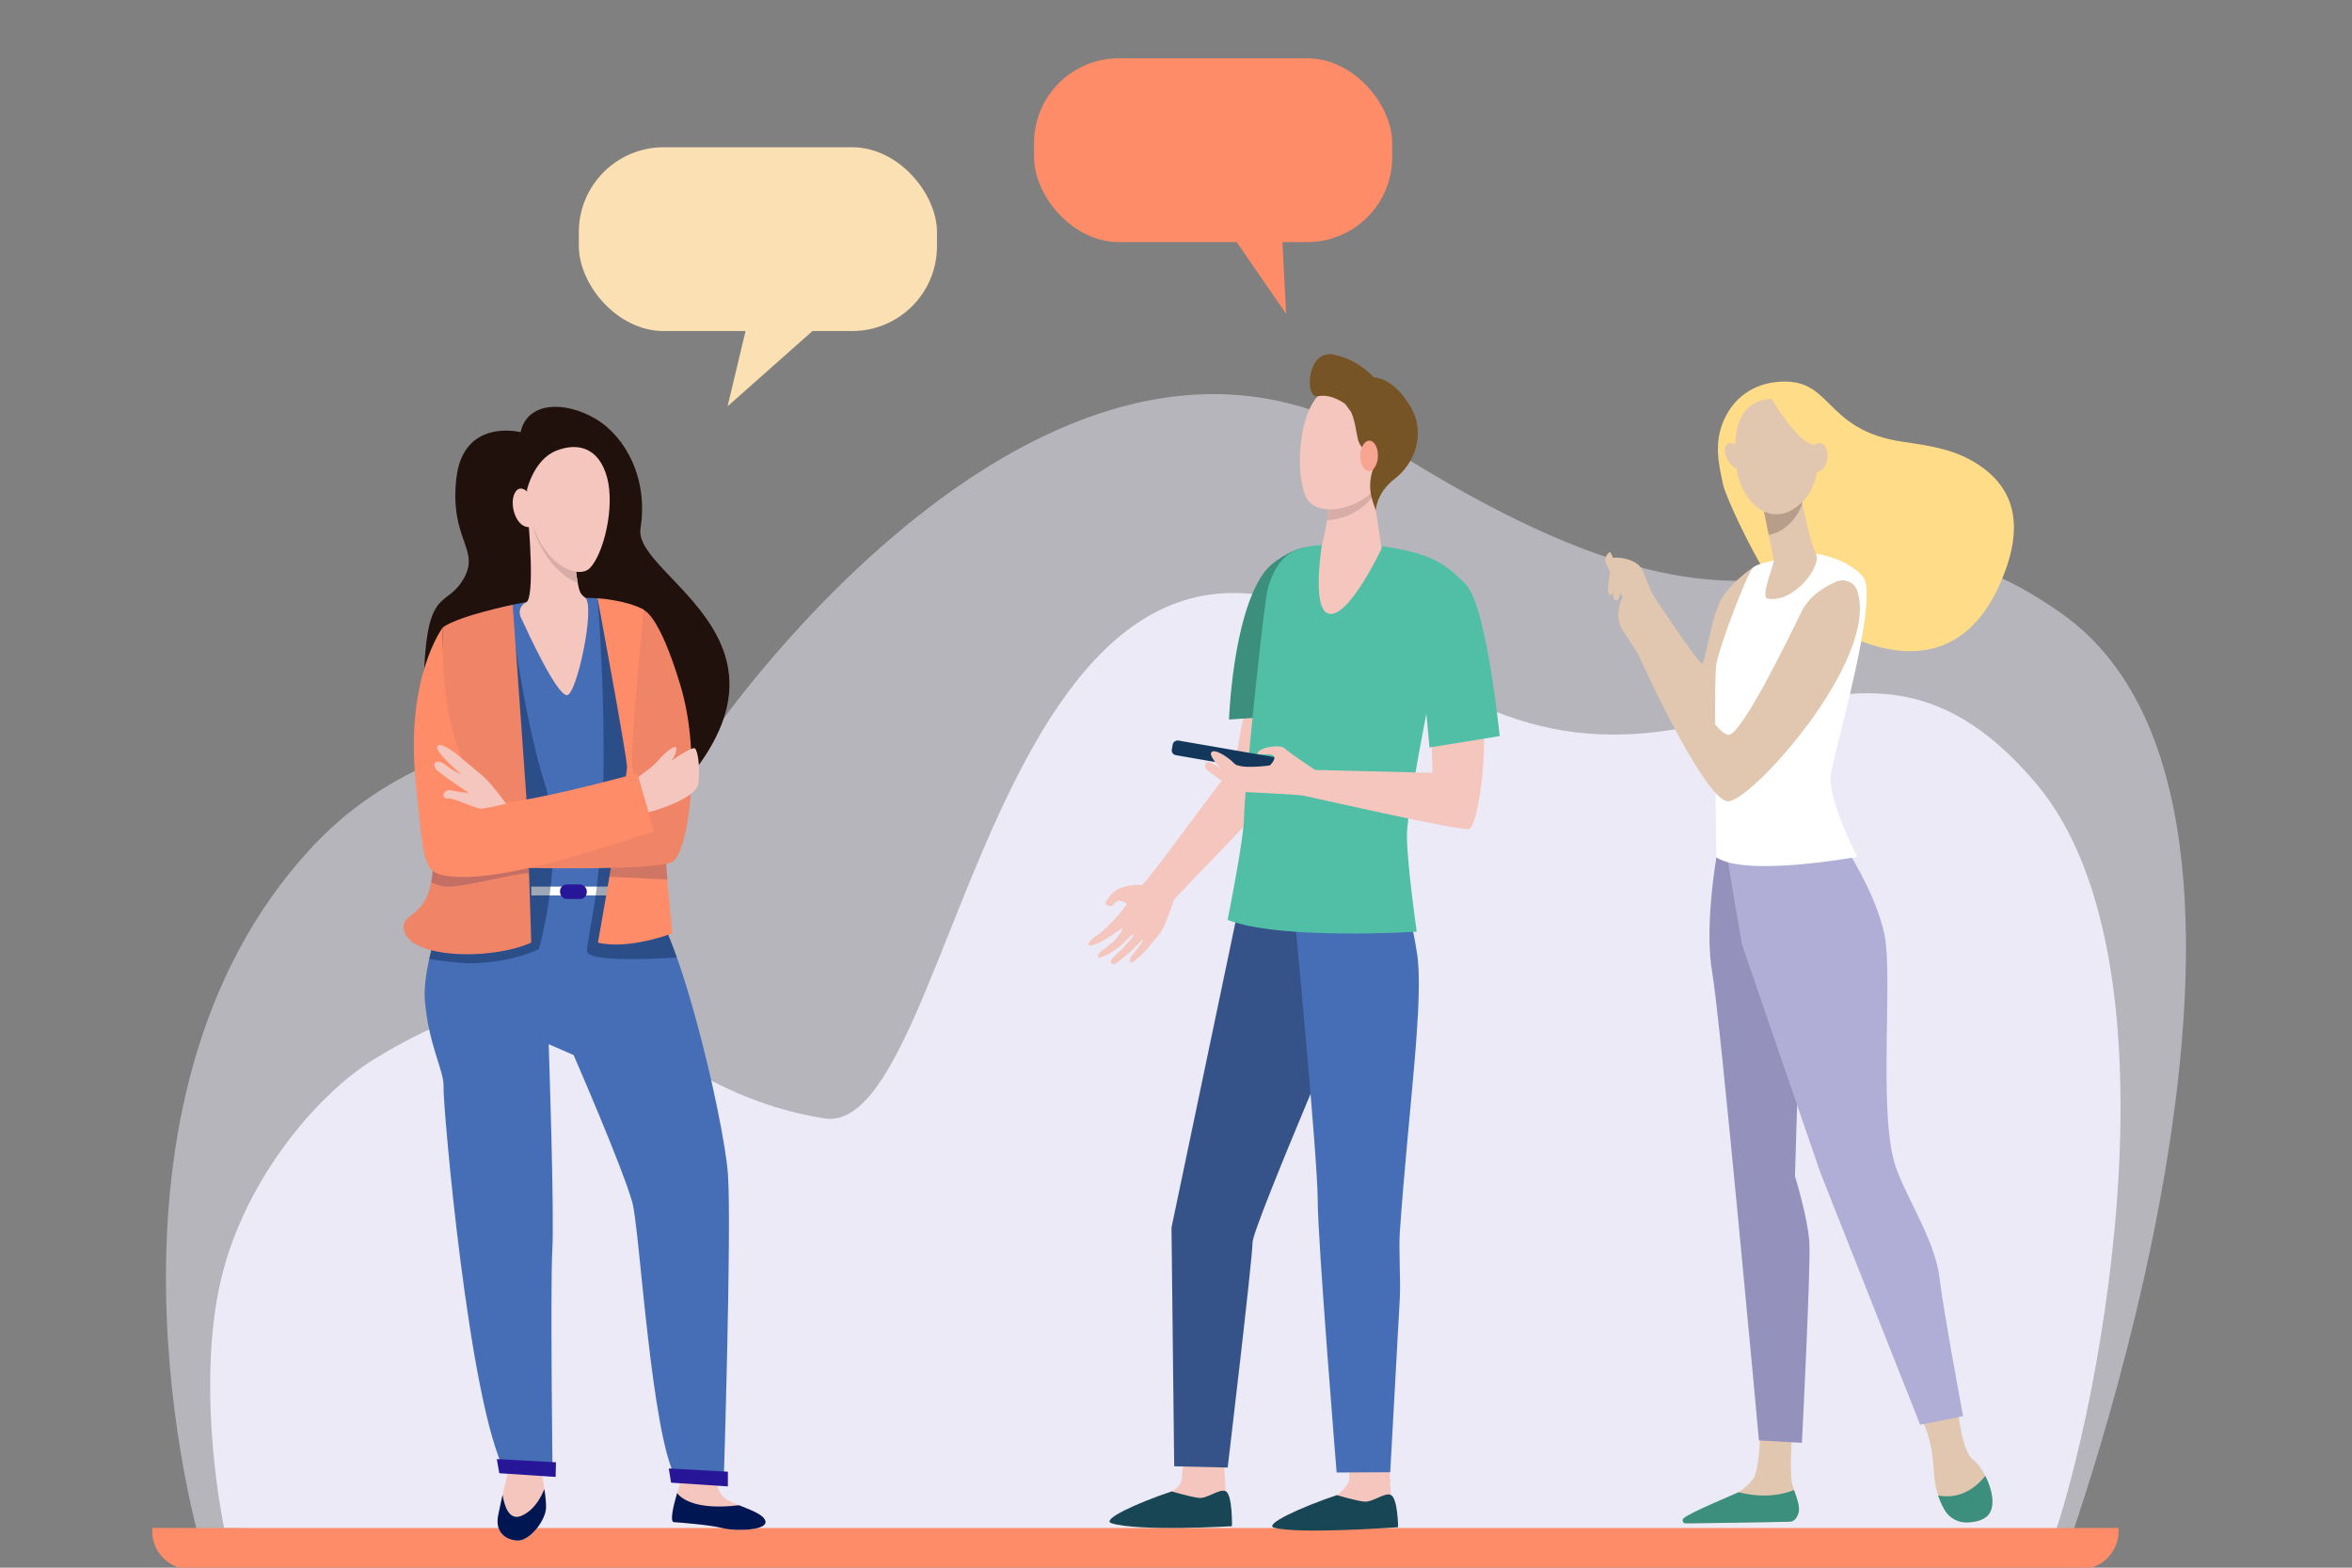 <?xml version="1.0" encoding="UTF-8"?><svg xmlns="http://www.w3.org/2000/svg" viewBox="0 0 600 400"><rect x="0" y="0" width="600" height="400" fill="#808080" stroke="none"/><defs><style>.cls-1{fill:#b79e8a;}.cls-2{fill:#f7a491;}.cls-3{fill:#fff;}.cls-4{fill:#13375b;}.cls-5{fill:#d8ada7;}.cls-6{fill:#001c41;opacity:.38;}.cls-7{fill:#775425;}.cls-8{fill:#e1c7af;}.cls-9{fill:#271798;}.cls-10{fill:#ef8467;}.cls-11{isolation:isolate;}.cls-12{fill:#9491bc;}.cls-13{opacity:.5;}.cls-13,.cls-14{fill:#ebeaf6;}.cls-15,.cls-16{fill:#001653;}.cls-17{fill:#50bfa5;}.cls-16{mix-blend-mode:multiply;opacity:.18;}.cls-18{fill:#20110c;}.cls-19{fill:#f4c6be;}.cls-20{fill:#355389;}.cls-21{fill:#fae0b2;}.cls-22{fill:#466eb6;}.cls-23{fill:#fe8c68;}.cls-24{fill:#fd8;}.cls-25{fill:#b0add7;}.cls-26{fill:#3c8f7c;}.cls-27{fill:#184655;}</style></defs><g class="cls-11"><g id="Calque_1"><g><g><path class="cls-13" d="m50.81,392.65s-32.14-111.02,28.75-176.48c38.99-41.92,102.62-29.46,102.62-29.46,0,0,86.86-126.76,171.81-72.76,114.19,72.59,111.64.37,171.77,42.47,71.75,50.24,0,243.13,0,243.13l-474.94-6.89Z"/><path class="cls-14" d="m519.31,199.79c-50.12-59.23-87.81,21.46-161.08-31.29-104.93-75.53-112.6,122.52-148,116.85-50.46-8.09-56.44-50.83-114.86-15.05-14.6,8.94-34.13,31.85-39.54,58.65-5.68,28.13,1.34,60.91,1.34,60.91l464.36,8.8c12.7-30.86,37.6-151.83-2.21-198.88Z"/><path class="cls-23" d="m38.83,389.87h501.62v.81c0,5.37-4.36,9.72-9.72,9.72H48.55c-5.37,0-9.72-4.36-9.72-9.72v-.81h0Z"/></g><g><g><rect class="cls-21" x="147.67" y="37.57" width="91.37" height="46.9" rx="21.65" ry="21.65" transform="translate(386.7 122.04) rotate(-180)"/><polygon class="cls-21" points="213.4 79.03 185.6 103.68 191.68 78.25 213.4 79.03"/></g><g><path class="cls-8" d="m448.69,151.69l-1.51-6.86s-4.93,3.13-7.81,7.6c-2.88,4.47-4.25,16.4-5.07,16.84-.82.45-9.93-13.58-11.52-15.79-1.97-2.73-2.71-5.87-3.94-8.26-1.23-2.39-5.58-3.2-7.22-2.9-1.64.3,2.26,7.27,2.26,7.27,0,0,9.87,17.14,13.16,26.53,3.29,9.39,13.57,13.86,15.21,12.52,1.64-1.34,6.44-36.97,6.44-36.97Z"/><path class="cls-8" d="m418.73,146.54s-.41-1.8-1.52-2.17c-1.11-.37-3.04-.04-3.16,0-.12.04-2.26-1.11-2.26-1.11l1.76,3.28s3.45,4.06,4.59,2.54c1.15-1.52.57-2.54.57-2.54Z"/><path class="cls-8" d="m411.18,143.41s-1.24,6.33-.93,7.66c.32,1.33,1.11.62,1.26.33.61-1.19,1.04-5.25,1.04-5.25l-1.37-2.73Z"/><path class="cls-8" d="m413.86,148.68s-.59,3.93-1.2,4.39c-.4.3-.9.12-1.07-.67-.16-.79.79-5.63.79-5.63l1.48,1.91Z"/><path class="cls-8" d="m417.49,159.82l2.07-1.01-8.77-17.99h0c-1.14.56-1.61,1.93-1.06,3.07l7.76,15.93Z"/><path class="cls-24" d="m439.53,123.49c-1.24-5.63-2.45-11.29.81-17.47,2.64-5,7.21-7.88,12.49-8.51,14.97-1.78,11.77,12.2,32.7,15.23,6.5.94,12.54,1.84,17.97,5.08,9.8,5.84,13.5,15.21,7,30.47-15.92,37.37-54.99,5.64-59.82-1.71-3.59-5.47-10.36-19.45-11.16-23.08Z"/><path class="cls-8" d="m499.41,359.53s1.07,10.82,3.81,12.81c2.74,1.99,6.4,9.34,4.57,13.32-.57,1.24-1.71,1.96-3.01,2.36-3.85,1.19-7.95-.81-9.59-4.49-.92-2.06-1.72-4.8-1.88-8.25-.41-8.79-3.15-13.27-3.15-13.27l9.26-2.48Z"/><path class="cls-8" d="m457.29,363.96s-.86,10.92-.16,14.47c.38,1.9,2.47,5.81,1.51,7.6-.96,1.79-2.06,2.24-2.06,2.24l-24.86.4c-1.35.02-.46-.85.63-1.65,1.79-1.31,3.23-2.18,8.94-4.93.37-.18,1.73-1.04,2.22-1.34,1.24-.76,2.48-1.94,3.56-3.14,1.78-1.98,1.94-11.6,1.94-11.6l8.29-2.05Z"/><path class="cls-12" d="m437.86,218.77s-3.13,17.73-1.07,29.36c2.06,11.63,11.92,119.39,11.92,119.39l10.96.62s2.3-45.02,1.89-51.28c-.41-6.26-3.66-16.74-3.66-16.74l1.09-36.35-13.84-47.75-7.29,2.74Z"/><path class="cls-25" d="m470.09,215.04s8.63,12.97,10.69,23.7c2.06,10.73-1.51,43.71,2.45,57.78,2.14,7.61,10.25,19.37,11.49,29.21,1.23,9.84,6.07,35.61,6.07,35.61l-10.96,2.17-25.47-64.36-19.98-58.17-5.12-29.96,30.83,4.02Z"/><path class="cls-3" d="m463.1,141.26s7.56.86,12.08,5.78c4.52,4.92-7.31,44.46-8.13,50.72-.82,6.26,6.74,20.86,6.74,20.86,0,0-28.25,5.22-35.92.15,0,0-.82-45.02,0-49.49.82-4.47,7.67-22.66,9.32-24.45,1.64-1.79,15.92-3.58,15.92-3.58Z"/><path class="cls-8" d="m473.79,150.75c-.73-2.2-3.23-3.26-5.36-2.34-2.92,1.26-6.95,3.66-8.92,7.76-3.29,6.86-14.8,30.41-18.36,31.3-3.56.89-18.09-24.45-18.09-24.45,0,0,.41-4.47-.82-7.01-1.23-2.53-4.93-5.22-5.48-4.32-.55.89,2.06,3.13,2.06,3.58s-1.1.75-2.6-.15c-1.51-.89-2.32-2.7-2.32-2.7,0,0-2.47,4.49.13,8.52,2.6,4.02,3.7,5.66,3.7,5.66,0,0,16.86,37.41,23.02,37.86,5.74.42,38.82-36.27,33.05-53.71Z"/><path class="cls-8" d="m459.29,126.01s.06.34.17.91c.51,2.74,2.47,11.84,3.8,14.34,1.6,3.02-5.49,12.66-12.31,11.49-2.03-.35,1.72-8.86,1.54-9.76-.34-1.72-.81-4.08-1.29-6.49-.27-1.36-.54-2.74-.8-4.04-.73-3.69-1.32-6.7-1.32-6.7l10.22.25Z"/><path class="cls-1" d="m459.46,126.92c-.11-.57-.17-.91-.17-.91l-10.22-.25s.6,3.01,1.32,6.7c.26,1.29.53,2.66.8,4.02,1.58-.23,3.23-1,4.88-2.44,1.8-1.57,2.98-3.47,3.7-5.49-.13-.64-.23-1.2-.31-1.63Z"/><path class="cls-8" d="m453.14,101.72s4.17.58,7.19,4.48c3.02,3.9,6.28,15.95-1.23,22.51-7.5,6.55-14.91-.86-16.01-8.73-1.1-7.87-.88-18.54,10.05-18.25Z"/><path class="cls-8" d="m440.69,117.29c.9,1.74,2.4,2.7,3.36,2.15.96-.55,1.01-2.41.11-4.14-.9-1.74-2.4-2.7-3.36-2.15-.96.55-1.01,2.41-.11,4.14Z"/><path class="cls-24" d="m451.87,101.54s6.44,11.46,11.04,11.99c4.6.53,5.21,6.62,5.21,6.62,0,0-1.65-14.04-6.2-16.74-4.56-2.71-10.05-1.87-10.05-1.87Z"/><path class="cls-8" d="m461.41,116.26c-.37,2.04.38,3.9,1.68,4.17,1.3.27,2.66-1.17,3.04-3.2.37-2.04-.38-3.9-1.68-4.17-1.3-.27-2.66,1.17-3.04,3.2Z"/><path class="cls-26" d="m494.44,381.59c5.97,1.09,9.95-2.4,12.01-5.01,1.52,2.96,2.45,6.65,1.33,9.08-.98,2.14-3.66,2.72-5.92,2.81-2.39.09-4.63-1.16-5.82-3.24-.55-.97-1.13-2.18-1.61-3.63Z"/><path class="cls-26" d="m443.51,380.74c6.58,1.68,11.44.54,14.15-.55.7,1.98,1.63,4.47,1.14,5.91-.6,1.76-1.46,2.15-2.22,2.17-6.01.16-22,.37-26.58.43-.64,0-.99-.74-.58-1.23,1.14-1.35,13.6-6.43,14.09-6.73Z"/></g><g><path class="cls-19" d="m285.93,226.52c4.62-1.33,4.75-.51,5.33-.69.69-.22,6.29-7.8,6.29-7.8,0,0,16.65-22.21,17.5-23.44l5.25-28.74,15.77-.12s-6.59,31.03-7.23,32.57-27.03,28.66-29.26,31.13c0,0-1.44,4.01-2.44,6.49-1,2.48-3.13,4.29-3.52,4.94-.06.1-1.51,2.16-4.05,4.17-2.19,1.73-1.03-.96-1.03-.96,0,0,3.39-3.97,2.99-4.21-.31-.18-2.01,2.11-4.41,4.05-.62.5-1.23.99-1.79,1.44-1.48,1.17-2.74.55-1.41-.94.47-.52,1.27-1.38,1.94-1.89.72-.56,1.18-1.32,1.7-1.89,1.04-1.13,1.81-1.94,1.74-1.96-.1-.03-.07-.41-.74.1-.81.61-2.2,2.31-3.47,3.11-.72.46-2.16,1.5-2.16,1.5,0,0-2.52,1.16-2.65,1.03-.73-.69.72-1.97,1.79-2.46.49-.67,2.04-1.72,2.04-1.72,0,0,2.57-2.87,2.12-3.27-.19-.17-2,1.38-4.06,2.61-1.91,1.14-4.05,1.97-4.38,1.62-.56-.6,1.4-2.1,1.4-2.1,0,0,1.43-.97,1.88-1.34.52-.42,1.98-1.82,1.98-1.82,0,0,4.82-5.11,4.36-5.45-.46-.35-1.95-.81-2.37-.61-.42.2-.95,1-1.37,1.2-.42.2-1.19.1-1.54-.41-.35-.51,1.22-2.3,1.22-2.3,0,0,1.29-1.44,2.62-1.83Z"/><path class="cls-19" d="m312.12,370.69s.56,9.91.56,9.94c.21,1.26,1.02,4.37,1.02,5.51,0,4.3-19.13-3.65-14.84-5.55.39-.17,2.42-1.48,2.55-2.94.2-2.25.7-6.82.7-6.82l10.01-.14Z"/><path class="cls-27" d="m298.91,380.54s4.49,1.32,6.79,1.64c2.3.33,5.33-2.44,6.96-1.69,1.79.82,1.61,8.93,1.61,8.93,0,0-23.97,1.41-30.74-.77-2.68-.86,6.2-5.05,15.38-8.11Z"/><path class="cls-19" d="m354.26,371.64s.56,9.91.56,9.94c.21,1.26,1.02,4.37,1.02,5.51,0,4.3-19.13-3.65-14.84-5.55.39-.17,3.02-2.45,3.15-3.91.2-2.25.09-5.84.09-5.84l10.01-.14Z"/><path class="cls-27" d="m341.05,381.49s4.49,1.32,6.79,1.64c2.3.33,5.33-2.44,6.96-1.69,1.79.82,1.86,8.23,1.86,8.23,0,0-25.63,1.86-31.65.11-2.71-.78,6.86-5.23,16.04-8.3Z"/><path class="cls-20" d="m323.95,228.51l-8.09,3.49-17.01,81.23.69,60.9,13.64.32s6.34-53.27,6.34-57.4,29.38-72.25,29.38-72.25l-24.95-16.29Z"/><path class="cls-22" d="m330.19,232.98s5.96,62.59,5.96,73.14,4.83,69.6,4.83,69.6l13.67-.08s.99-18,2.45-44.48c.23-4.15-.3-12.51,0-16.81,2.13-30.88,6.33-59.95,4.32-71.47-.32-1.85-.93-6.7-2.11-7.93-8.95-9.26-29.12-1.98-29.12-1.98Z"/><path class="cls-26" d="m313.51,183.59l16.54-1.11s.82-14.78.82-21.84c0-8.56,2.61-21.17,1.59-20.93-2.86.67-7.8,3.3-10.09,6.49-7.94,11.05-8.85,37.38-8.85,37.38Z"/><path class="cls-17" d="m352.7,139.38s9.43,1.31,11.91,3.13c2.8,2.05,5.9,6.65,5.9,6.65,0,0-11.58,54.74-11.6,63.95-.02,7.13,2.51,24.62,2.51,24.62,0,0-34.99,2.21-48.25-3.02,0,0,4.19-20.81,4.19-26.27s5.01-55.15,6.15-58.62c1.03-3.15,2.92-8.81,9.32-10.2,6.39-1.4,19.88-.23,19.88-.23Z"/><path class="cls-19" d="m350.13,124.65l2.33,15.29s-8.53,18.2-13.62,16.62c-4.27-1.32-1.64-17.43-1.64-17.43,0,0,2.33-8.65,1.63-12.98-.7-4.33,11.29-1.5,11.29-1.5Z"/><path class="cls-5" d="m338.83,126.15c-.7-4.33,11.29-1.5,11.29-1.5l.19,1.27c-.35.85-.78,1.57-1.3,2.13-2.68,2.86-6.87,4.58-10.49,4.71.36-2.33.58-4.83.3-6.61Z"/><g><path class="cls-19" d="m352.09,103.02c.34-.12,2.72,17.41-1.8,22.23-4.51,4.82-13.31,6.4-16.46,2.6-3.49-4.2-3.31-23.04,3.7-28.01,7.02-4.96,14.55,3.17,14.55,3.17Z"/><path class="cls-7" d="m340.21,90.47c5.42,1.1,8.94,4.39,10.23,5.79,2.46.29,5.81,1.64,9.27,7.32,4.25,6.99,1.11,14.73-3.84,18.53-4.95,3.8-4.89,8.21-4.89,8.21l-.77-2.29c-.58-1.72-.81-3.54-.62-5.35.12-1.08.35-2.25.8-3.21,1.19-2.54-2.56-4.22-3.61-6.33-.81-1.63-.85-5.34-2.12-8.03l-1.52-2.05s-3.51-2.71-6.94-1.95c-3.43.77-2.94-12.05,4.02-10.64Z"/><path class="cls-2" d="m347.01,116.27c-.04,2.14.94,3.89,2.19,3.91,1.24.02,2.28-1.7,2.32-3.83.04-2.14-.94-3.89-2.19-3.91-1.24-.02-2.28,1.7-2.32,3.83Z"/></g><rect class="cls-4" x="311.9" y="178.2" width="3.79" height="29.92" rx="1.23" ry="1.23" transform="translate(69.89 469.37) rotate(-80.17)"/><path class="cls-19" d="m366.99,146.43c-3.17-.09-5.98,20.84-3.97,22.91,2.01,2.06,2.4,27.85,2.4,27.85l-29.94-.74h0c-.58-.38-6.86-4.59-7.75-5.51-.94-.97-5.51-.48-6.72.84-1.21,1.33,2.69.24,3.76.97,1.08.72-.81,2.54-.81,2.54,0,0-7.59,1.1-9.07-.47-1.48-1.57-5.43-4.23-5.97-2.66-.28.81,1.76,3.26,2.91,4.29-1.43-1.07-3.15-2.21-3.74-2.01-1.08.36-.63,1.73-.04,2.13.58.4,6.61,5,7.55,5.32.92.31,14.93.66,17.35,1.2,0,0,39.48,8.99,41.72,8.43,1.97-.49,3.94-13.13,3.94-22.81s-1.7-41.98-11.62-42.27Z"/><path class="cls-17" d="m362.88,141.66s5.52,1.27,11.23,7.68c5.19,5.83,8.46,38.48,8.46,38.48l-17.91,2.9-1.43-15.79-4.79-7.22,4.45-26.04Z"/></g><g><path class="cls-18" d="m132.81,110.27s-14.65-3.76-16.4,11.83c-1.75,15.6,6.18,18.02,1.88,25.54-4.3,7.53-9.14,1.88-10.08,23.26-.94,21.38,48.09,47.34,61,34.65,41.98-41.26-7.84-58.07-5.82-70.71,2.02-12.64-3.74-23.37-11.41-27.94-7.66-4.57-17.42-4.58-19.17,3.35Z"/><path class="cls-19" d="m182.58,375.4s-.27,4.07,1.81,6.38c2.07,2.31,9.78,3.54,10.81,6.17,1.04,2.63-7.77,2.79-10.72,1.99-2.96-.81-10.64-1.44-12.57-1.55-1.92-.11,2.47-12.89,2.87-13.25.39-.35,7.8.26,7.8.26Z"/><path class="cls-19" d="m137.57,372.88s1.91,8.59,1.73,11.9c-.18,3.31-4.22,8.46-7.32,8.29-3.1-.17-5.67-2.24-4.91-6.27.76-4.03,3.1-13.62,3.1-13.62l7.4-.29Z"/><path class="cls-22" d="m114.58,227.91s-1.98-65.4,1.13-68.51c1.24-1.24,11.41-4.6,18.35-5.74,10.39-1.71,18.54-.98,18.54-.98,0,0,10.59,12.69,10.59,17.41s.68,58.32.68,58.32c8.2,3.02,20.89,57.33,21.84,71.32.95,13.99-1.11,79.08-1.11,79.08l-11.94-1.3c-6.52-10.22-9.45-64.05-11.36-70.75-2.63-9.25-14.97-37.56-14.97-37.56l-6.36-2.77s1.47,42.68.93,52.51c-.54,9.84.07,57.48.07,57.48l-11.97-.65c-9.38-16.81-16.07-94.38-15.85-98.45.22-4.06-3.92-10.72-4.78-22.35-.68-9.18,6.21-27.07,6.21-27.07Z"/><rect class="cls-3" x="135.53" y="226.23" width="21.24" height="2.25" transform="translate(292.3 454.7) rotate(180)"/><rect class="cls-9" x="142.87" y="225.67" width="6.82" height="3.71" rx="1.71" ry="1.71" transform="translate(292.56 455.05) rotate(180)"/><path class="cls-6" d="m114.58,227.91s-1.76-58.08.64-67.37c3.11-2.09,13-5.8,15.42-5.99-.44,4.78,3.89,31.63,8.34,45.43,2.81,8.71,2.39,19.39,1.33,27.69h0c-.66,5.17-1.68,10.15-2.84,14.5-.26.08-6.85,3.62-18.3,3.62-.49-.03-4.78-.31-9.68-1.08,1.81-8.29,5.09-16.8,5.09-16.8Z"/><path class="cls-6" d="m149.77,242.82c-.25-.83,1.7-10.27,2.3-15.15h.01c4.03-32.71.4-74.36.35-74.99,0,0,0,0,0,0,.24.24.93,1.02,1.86,2.14,2.84,3.62,8.29,10.97,8.84,14.71,0,.11.02.22.02.33,0,.03,0,.07,0,.1,0,.59.01,1.77.03,3.39,0,.32.02.65.04.99.14,13.79.64,54.09.64,54.09,2.65.98,5.76,7.3,8.8,15.89-9.87.62-22.19.8-22.89-1.49Z"/><path class="cls-10" d="m102.98,236.44c-.02,8.2,22.06,8.78,32.55,4.07l-1.14-35.55-3.6-50.63s-13.26,2.63-17.78,5.7c0,0-1.46,52.64-2.75,63.35-1.28,10.71-7.27,9.32-7.28,13.06Z"/><path class="cls-23" d="m164.26,155.55s5.18,41.92,5.18,52.84,2.07,29.76,2.07,29.76c0,0-11.17,4.28-18.97,2.36,0,0,7.41-42.05,7.41-44.79s-7.51-43.06-7.51-43.06c0,0,7.13.38,11.82,2.9Z"/><polygon class="cls-9" points="171.19 378.31 185.68 379.26 185.69 375.51 170.61 374.68 171.19 378.31"/><polygon class="cls-9" points="127.37 375.9 141.74 376.84 141.83 373.11 126.74 372.29 127.37 375.9"/><path class="cls-15" d="m172.72,380.98c1.14,1.44,4.87,4.4,15.78,3.09,2.84,1.15,6.05,2.24,6.7,3.87,1.04,2.63-7.77,2.79-10.72,1.99-2.96-.81-10.64-1.44-12.57-1.55-1.05-.06-.22-3.88.82-7.41Z"/><path class="cls-15" d="m139.29,384.78c-.18,3.31-4.22,8.46-7.32,8.29-3.1-.17-5.67-2.24-4.91-6.27.25-1.36.69-3.34,1.15-5.38.4,2.52,1.56,6.8,4.87,5.32,3.58-1.6,5.16-5.33,5.79-6.78.28,1.86.47,3.67.41,4.83Z"/><path class="cls-16" d="m170.23,224.43c-4.19-.21-9.52-.48-14.77-.74.31-1.82.63-3.69.95-5.56l13.42.71c.12,1.86.25,3.75.4,5.59Z"/><path class="cls-16" d="m134.96,222.77s-.05,0-.07,0c-3.26,0-15.93,3.46-20.53,3.46-1.76,0-3.22-.51-4.36-1.13,0-.04.01-.08.02-.12.09-.5.17-1.03.24-1.6.03-.27.07-.58.1-.9.17-1.59.29-3.38.4-5.07h24.03l.17,5.36Z"/><path class="cls-10" d="m164.17,155.65s3.92.82,9.45,19.36c5.53,18.53,1.86,42.35-1.96,44.82s-40.89,1.56-40.89,1.56l-.14-13.35s28.06-4.39,30.84-7.79c.68-.84-.49-4.42-.24-8.5.75-12.53,2.94-36.08,2.94-36.08Z"/><path class="cls-19" d="m162.8,198.26s3.84-2.64,5.28-4.41c1.44-1.77,4.32-4.14,4.45-2.88.13,1.26-1.19,3.08-1.19,3.08,0,0,5.24-3.66,5.94-3.09.69.57,1.38,4.49.9,8.82-.49,4.33-12.77,7.48-12.77,7.48l-2.6-8.99Z"/><path class="cls-23" d="m113.79,223.45c13.37,2.23,41.58-7.7,53.02-11.3l-4.29-14.84s-33.69,9.32-38.11,7.34c-2.18-.98-7.77-11.36-9.83-21.91-2.1-10.8-1.58-22.71-1.58-22.71,0,0-9.68,12.66-6.95,39.47,2.08,20.45,1.85,22.97,7.73,23.95Z"/><path class="cls-19" d="m117.18,192.99s3.16,2.67,5.62,4.68c2.46,2.01,6.32,7.4,6.32,7.4,0,0-4.58,1.09-6.18,1.25-1.6.16-6.88-2.77-8.71-2.59-1.83.19-1.3-2.53.95-2.06,2.25.47,4.47.7,4.47.7,0,0-5.27-3.46-7.73-5.46-2.46-2.01-.47-3.52,1.54-1.88,2.01,1.64,4.2,2.57,4.2,2.57,0,0-7.09-5.99-6.06-7.25,1.03-1.26,5.59,2.65,5.59,2.65Z"/><path class="cls-19" d="m144.52,177.38c-2.73-.56-9.5-15.19-11.68-19.93-.65-1.4-.07-3.1,1.34-3.74,0,0,.01,0,.02,0,2.35-1.04.62-20.46.62-20.46l1.07.45,10.31,4.34s.49,6.82,1.19,10.71c.17.96.36,1.74.55,2.19.28.66.76,1.15,1.3,1.51,2.79,1.87-2.19,25.45-4.72,24.93Z"/><path class="cls-5" d="m147.39,148.74c-3.15-1.19-6.99-4.39-9.8-10.01-.72-1.44-1.56-3.43-1.7-5.04l10.31,4.34s.49,6.82,1.19,10.71Z"/><path class="cls-19" d="m134.45,124.91s1.73-7.65,7.47-9.92c5.74-2.27,10.98-.56,12.97,6.92,1.99,7.49-.89,19.37-4.38,23.01-3.49,3.65-15.64-2.46-16.07-20.02Z"/><path class="cls-19" d="m136.17,127.33s-2.87-4.45-4.64-1.88c-1.77,2.58-.2,8.73,3.14,9.05,3.34.32,1.5-7.17,1.5-7.17Z"/></g><g><rect class="cls-23" x="263.78" y="14.87" width="91.37" height="46.9" rx="21.65" ry="21.65"/><polygon class="cls-23" points="326.37 46.84 328.09 80.07 304.65 46.06 326.37 46.84"/></g></g></g></g></g></svg>